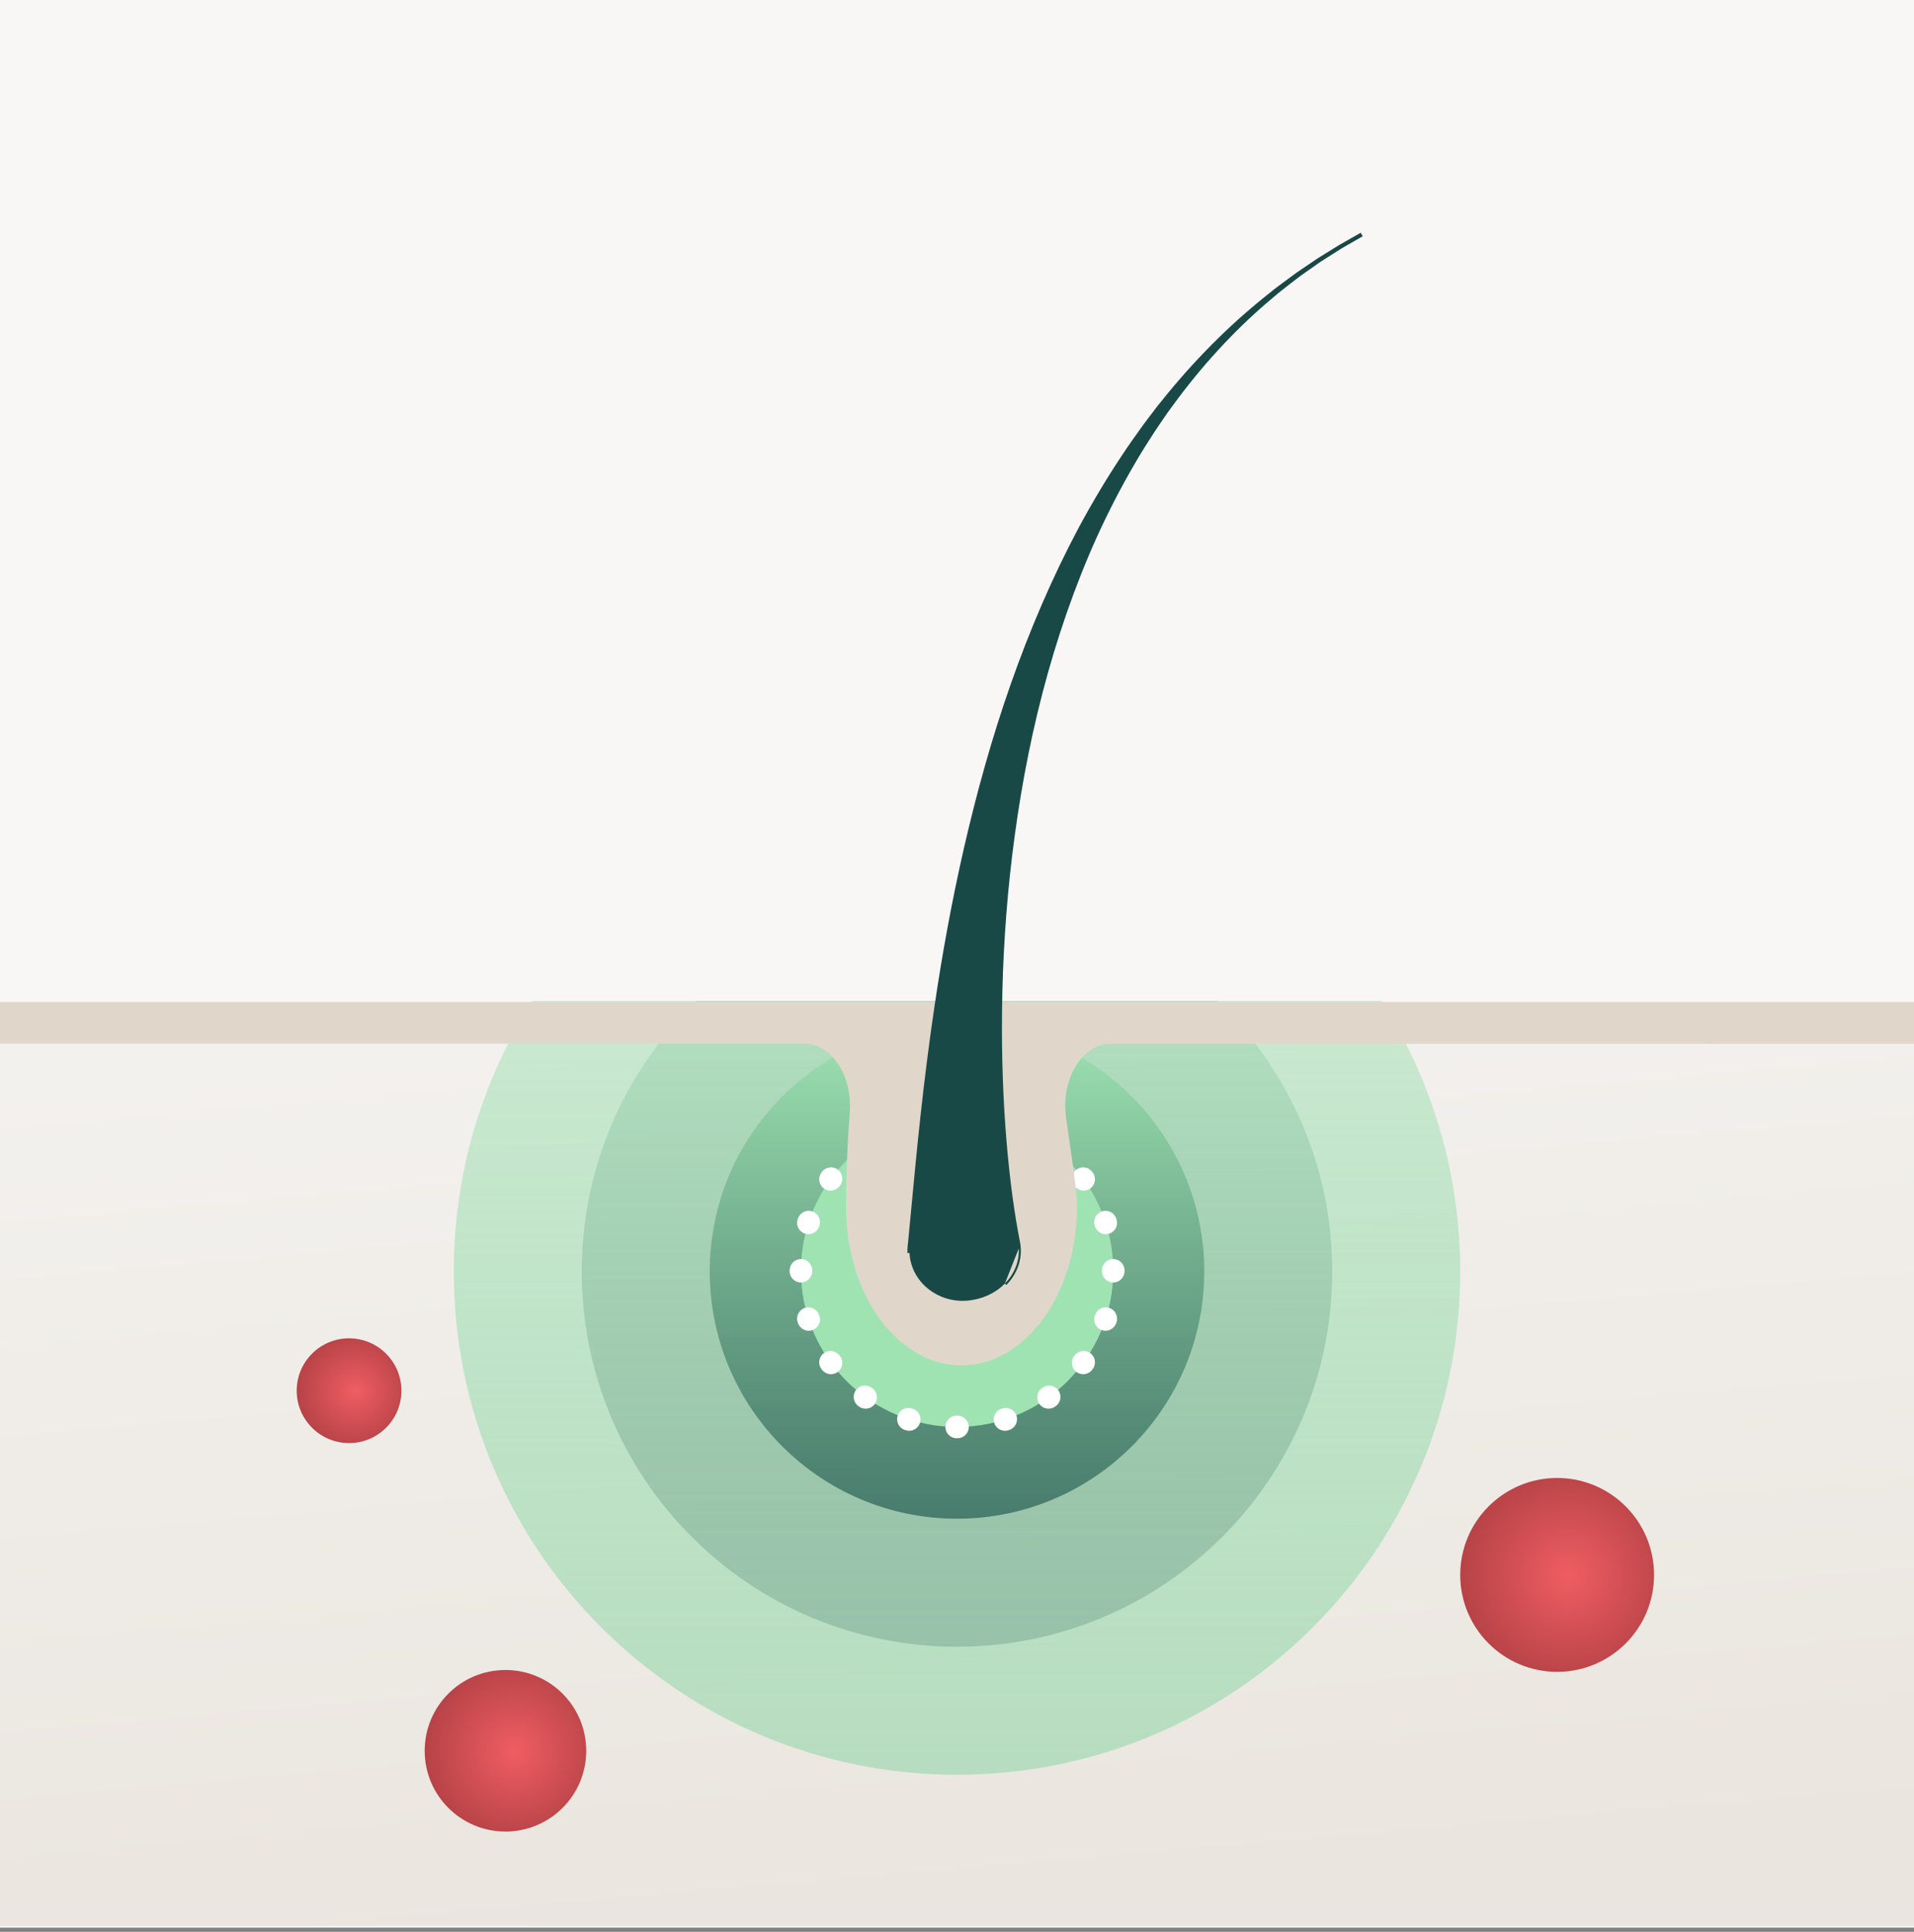 <svg width="329" height="332" viewBox="0 0 329 332" fill="none" xmlns="http://www.w3.org/2000/svg">
<rect x="0" y="0" width="329" height="332" fill="#808080" stroke="none"/>
<g clip-path="url(#clip0_17685_330291)">
<rect width="329" height="331.277" fill="#F8F7F6"/>
<path d="M329 173H0V331H329V173Z" fill="url(#paint0_linear_17685_330291)"/>
<path d="M86.883 314.766C94.55 314.766 100.766 308.55 100.766 300.883C100.766 293.216 94.55 287 86.883 287C79.216 287 73 293.216 73 300.883C73 308.55 79.216 314.766 86.883 314.766Z" fill="url(#paint1_radial_17685_330291)"/>
<path d="M267.66 287.319C276.86 287.319 284.319 279.86 284.319 270.66C284.319 261.459 276.86 254 267.66 254C258.459 254 251 261.459 251 270.66C251 279.86 258.459 287.319 267.66 287.319Z" fill="url(#paint2_radial_17685_330291)"/>
<path d="M60 248C64.971 248 69 243.971 69 239C69 234.029 64.971 230 60 230C55.029 230 51 234.029 51 239C51 243.971 55.029 248 60 248Z" fill="url(#paint3_radial_17685_330291)"/>
<path d="M164.5 305C212.273 305 251 266.273 251 218.5C251 170.727 212.273 132 164.5 132C116.727 132 78 170.727 78 218.5C78 266.273 116.727 305 164.5 305Z" fill="url(#paint4_linear_17685_330291)"/>
<path d="M164.5 283C200.122 283 229 254.122 229 218.5C229 182.878 200.122 154 164.5 154C128.878 154 100 182.878 100 218.5C100 254.122 128.878 283 164.5 283Z" fill="url(#paint5_linear_17685_330291)"/>
<rect y="130" width="329" height="42" fill="#F8F7F6"/>
<path d="M164.5 261C187.972 261 207 241.972 207 218.5C207 195.028 187.972 176 164.5 176C141.028 176 122 195.028 122 218.5C122 241.972 141.028 261 164.5 261Z" fill="url(#paint6_linear_17685_330291)"/>
<path d="M164.514 245.232C179.338 245.232 191.355 233.215 191.355 218.391C191.355 203.568 179.338 191.551 164.514 191.551C149.69 191.551 137.674 203.568 137.674 218.391C137.674 233.215 149.69 245.232 164.514 245.232Z" fill="#9FE3B2"/>
<path fill-rule="evenodd" clip-rule="evenodd" d="M164.439 189.608H164.514H164.589C165.662 189.61 166.53 190.482 166.527 191.555C166.524 192.629 165.652 193.498 164.578 193.495H164.514H164.449C163.376 193.498 162.504 192.629 162.501 191.555C162.498 190.482 163.366 189.61 164.439 189.608ZM170.895 192.241C171.224 191.219 172.319 190.657 173.341 190.986L173.482 191.032C174.501 191.367 175.058 192.465 174.724 193.484C174.389 194.504 173.292 195.061 172.272 194.726L172.15 194.686C171.128 194.357 170.566 193.263 170.895 192.241ZM158.133 192.241C158.462 193.263 157.9 194.357 156.878 194.686L156.756 194.726C155.736 195.061 154.638 194.504 154.304 193.484C153.97 192.465 154.527 191.367 155.546 191.032L155.687 190.986C156.709 190.657 157.804 191.219 158.133 192.241ZM150.367 195.495C150.996 196.365 150.802 197.579 149.933 198.21L149.828 198.285C148.962 198.918 147.746 198.73 147.112 197.864C146.479 196.998 146.667 195.781 147.534 195.147L147.653 195.06C148.522 194.431 149.737 194.625 150.367 195.495ZM178.661 195.495C179.29 194.625 180.506 194.431 181.375 195.06L181.494 195.147C182.361 195.781 182.549 196.998 181.915 197.864C181.282 198.73 180.066 198.918 179.199 198.285L179.095 198.21C178.226 197.579 178.032 196.365 178.661 195.495ZM143.987 200.989C144.853 201.623 145.04 202.84 144.407 203.706L144.332 203.81C143.702 204.679 142.487 204.873 141.618 204.245C140.748 203.614 140.553 202.399 141.182 201.53L141.27 201.411C141.904 200.545 143.12 200.356 143.987 200.989ZM185.041 200.989C185.908 200.356 187.124 200.545 187.758 201.411L187.844 201.53C188.475 202.399 188.28 203.614 187.41 204.245C186.541 204.873 185.326 204.679 184.696 203.81L184.621 203.706C183.986 202.84 184.175 201.623 185.041 200.989ZM189.422 208.182C190.441 207.847 191.539 208.404 191.873 209.423L191.919 209.565C192.248 210.586 191.686 211.682 190.664 212.011C189.642 212.34 188.547 211.777 188.219 210.756L188.179 210.634C187.844 209.613 188.401 208.515 189.422 208.182ZM139.606 208.182C140.627 208.515 141.184 209.613 140.849 210.634L140.809 210.756C140.48 211.777 139.386 212.34 138.364 212.011C137.342 211.682 136.78 210.586 137.109 209.565L137.155 209.423C137.489 208.404 138.587 207.847 139.606 208.182ZM137.678 216.378C138.752 216.381 139.62 217.253 139.618 218.326V218.391V218.455C139.62 219.53 138.752 220.402 137.678 220.404C136.605 220.407 135.733 219.539 135.73 218.466L135.73 218.391L135.73 218.316C135.733 217.243 136.605 216.376 137.678 216.378ZM191.35 216.378C192.423 216.376 193.295 217.243 193.298 218.316V218.391V218.466C193.295 219.539 192.423 220.407 191.35 220.404C190.275 220.402 189.408 219.53 189.41 218.455V218.391V218.326C189.408 217.253 190.275 216.381 191.35 216.378ZM190.664 224.772C191.686 225.101 192.248 226.196 191.919 227.218L191.873 227.36C191.539 228.379 190.441 228.936 189.422 228.601C188.401 228.266 187.844 227.17 188.179 226.149L188.219 226.027C188.547 225.005 189.642 224.443 190.664 224.772ZM138.364 224.772C139.386 224.443 140.48 225.005 140.809 226.027L140.849 226.149C141.184 227.17 140.627 228.266 139.606 228.601C138.587 228.936 137.489 228.379 137.155 227.36L137.109 227.218C136.78 226.196 137.342 225.101 138.364 224.772ZM141.618 232.538C142.487 231.909 143.702 232.104 144.332 232.973L144.407 233.077C145.04 233.943 144.853 235.159 143.987 235.792C143.12 236.427 141.904 236.238 141.27 235.372L141.182 235.252C140.553 234.383 140.748 233.167 141.618 232.538ZM187.41 232.538C188.28 233.167 188.475 234.383 187.844 235.252L187.758 235.372C187.124 236.238 185.908 236.427 185.041 235.792C184.175 235.159 183.986 233.943 184.621 233.077L184.696 232.973C185.326 232.104 186.541 231.909 187.41 232.538ZM147.112 238.919C147.746 238.052 148.962 237.864 149.828 238.498L149.933 238.573C150.802 239.203 150.996 240.418 150.367 241.287C149.737 242.158 148.522 242.352 147.653 241.722L147.534 241.636C146.667 241.001 146.479 239.785 147.112 238.919ZM181.915 238.919C182.549 239.785 182.361 241.001 181.494 241.636L181.375 241.722C180.506 242.352 179.29 242.158 178.661 241.287C178.032 240.418 178.226 239.203 179.095 238.573L179.199 238.498C180.066 237.864 181.282 238.052 181.915 238.919ZM154.304 243.299C154.638 242.278 155.736 241.722 156.756 242.056L156.878 242.097C157.9 242.424 158.462 243.52 158.133 244.541C157.804 245.563 156.709 246.125 155.687 245.796L155.546 245.751C154.527 245.416 153.97 244.318 154.304 243.299ZM174.724 243.299C175.058 244.318 174.501 245.416 173.482 245.751L173.341 245.796C172.319 246.125 171.224 245.563 170.895 244.541C170.566 243.52 171.128 242.424 172.15 242.097L172.272 242.056C173.292 241.722 174.389 242.278 174.724 243.299ZM162.501 245.227C162.504 244.153 163.376 243.285 164.449 243.288H164.514H164.578C165.652 243.285 166.524 244.153 166.527 245.227C166.53 246.3 165.662 247.172 164.589 247.175H164.514H164.439C163.366 247.172 162.498 246.3 162.501 245.227Z" fill="white"/>
<path d="M243.538 179.376H337.358V172.19H-4.165V179.346H85.684L138.302 179.355C142.945 179.355 146.544 184.886 146.066 191.214C145.573 197.799 145.423 203.288 145.423 207.48C145.423 222.468 154.322 234.654 165.268 234.654C176.212 234.654 185.111 222.468 185.111 207.48C185.111 204.975 184.649 201.775 183.939 196.93C183.723 195.438 183.491 193.822 183.245 192.064C182.326 185.479 186.022 179.367 190.92 179.367L243.538 179.376Z" fill="#E0D7CA"/>
<path d="M172.73 220.588C171.147 222.2 168.896 223.287 166.312 223.52C163.727 223.749 161.284 222.922 159.468 221.434C157.648 219.941 156.454 217.774 156.334 215.332L155.987 215.35C155.965 214.928 155.976 214.514 156.021 214.103L156.094 213.425L156.098 213.429C156.27 211.681 156.447 209.791 156.636 207.771C157.513 198.386 158.653 186.204 160.689 172.547C161.95 164.055 163.574 154.994 165.701 145.722C167.827 136.45 170.439 126.961 173.706 117.655C176.969 108.353 180.863 99.236 185.39 90.739C187.668 86.496 190.102 82.413 192.668 78.538C193.934 76.594 195.276 74.73 196.592 72.901L196.603 72.887L196.608 72.88C197.292 71.978 197.971 71.082 198.644 70.195L198.895 69.862L198.902 69.853L199.163 69.531C199.163 69.531 199.163 69.531 199.163 69.531C199.251 69.422 199.34 69.312 199.427 69.205C199.515 69.097 199.601 68.991 199.687 68.884L199.688 68.883C199.852 68.679 200.014 68.479 200.175 68.281C200.36 68.054 200.543 67.829 200.728 67.599L200.731 67.596C206.321 60.785 212.301 55.026 218.08 50.472C219.113 49.616 220.181 48.834 221.208 48.081C221.591 47.801 221.968 47.525 222.336 47.251L222.34 47.248C222.512 47.123 222.68 46.998 222.851 46.872L222.856 46.867C222.964 46.791 223.078 46.713 223.189 46.639C223.256 46.593 223.321 46.548 223.384 46.506L223.387 46.504C223.736 46.268 224.081 46.035 224.424 45.802C224.754 45.579 225.084 45.355 225.411 45.133C225.755 44.898 226.096 44.666 226.431 44.44L226.444 44.432C226.946 44.122 227.44 43.814 227.926 43.511C228.744 43.002 229.541 42.506 230.316 42.036L230.324 42.032C230.671 41.834 231.014 41.64 231.35 41.448C232.234 40.945 233.084 40.462 233.897 40L234.242 40.603C233.124 41.246 231.936 41.928 230.683 42.645C229.864 43.149 229.03 43.685 228.166 44.239C227.74 44.512 227.307 44.79 226.864 45.071C226.223 45.523 225.563 45.986 224.893 46.46C224.757 46.555 224.619 46.653 224.48 46.751C224.281 46.893 224.076 47.037 223.874 47.178C223.797 47.233 223.728 47.282 223.66 47.329C223.561 47.398 223.467 47.463 223.367 47.539C223.285 47.603 223.2 47.668 223.117 47.732L223.116 47.733C223.032 47.798 222.949 47.862 222.866 47.926C222.547 48.175 222.225 48.423 221.9 48.673C220.847 49.482 219.776 50.306 218.736 51.216L218.73 51.222C213.151 55.875 207.482 61.772 202.323 68.702C202.004 69.139 201.682 69.576 201.356 70.016C201.275 70.125 201.194 70.234 201.114 70.344C201.033 70.454 200.953 70.564 200.871 70.675C200.871 70.674 200.871 70.675 200.871 70.675L200.631 71.003L200.405 71.337L200.403 71.338C200.082 71.807 199.766 72.274 199.447 72.743C199.147 73.184 198.844 73.628 198.537 74.078C197.334 75.947 196.117 77.838 194.99 79.804L194.989 79.806C192.698 83.73 190.568 87.85 188.618 92.12C184.747 100.673 181.612 109.806 179.198 119.084C176.781 128.361 175.106 137.782 173.992 146.947C172.879 156.115 172.348 165.028 172.246 173.337C172.03 189.965 173.484 204.156 175.315 213.379L175.317 213.38C175.39 213.759 175.441 214.146 175.464 214.542V214.545C175.582 216.952 174.621 219.162 172.979 220.833L172.73 220.588ZM172.73 220.588C174.313 218.981 175.23 216.862 175.117 214.562L172.73 220.588Z" fill="#184946"/>
</g>
<defs>
<linearGradient id="paint0_linear_17685_330291" x1="155.5" y1="330.641" x2="141.894" y2="172.849" gradientUnits="userSpaceOnUse">
<stop stop-color="#EAE5DE"/>
<stop offset="1" stop-color="#F3F1EE"/>
</linearGradient>
<radialGradient id="paint1_radial_17685_330291" cx="0" cy="0" r="1" gradientUnits="userSpaceOnUse" gradientTransform="translate(88.467 300.96) rotate(69.503) scale(34.619)">
<stop stop-color="#EF5D62"/>
<stop offset="1" stop-color="#712225"/>
</radialGradient>
<radialGradient id="paint2_radial_17685_330291" cx="0" cy="0" r="1" gradientUnits="userSpaceOnUse" gradientTransform="translate(269.561 270.752) rotate(69.503) scale(41.542)">
<stop stop-color="#EF5D62"/>
<stop offset="1" stop-color="#712225"/>
</radialGradient>
<radialGradient id="paint3_radial_17685_330291" cx="0" cy="0" r="1" gradientUnits="userSpaceOnUse" gradientTransform="translate(61.027 239.05) rotate(69.503) scale(22.442)">
<stop stop-color="#EF5D62"/>
<stop offset="1" stop-color="#712225"/>
</radialGradient>
<linearGradient id="paint4_linear_17685_330291" x1="164.5" y1="362.9" x2="164.5" y2="131.931" gradientUnits="userSpaceOnUse">
<stop stop-color="#B3D8BE"/>
<stop offset="1" stop-color="#9FE4B2" stop-opacity="0.42"/>
</linearGradient>
<linearGradient id="paint5_linear_17685_330291" x1="164.5" y1="326.174" x2="164.5" y2="153.948" gradientUnits="userSpaceOnUse">
<stop stop-color="#0A3B3C" stop-opacity="0.18"/>
<stop offset="1" stop-color="#9FE4B2" stop-opacity="0.42"/>
</linearGradient>
<linearGradient id="paint6_linear_17685_330291" x1="164.5" y1="289.448" x2="164.5" y2="175.966" gradientUnits="userSpaceOnUse">
<stop stop-color="#0A3B3C" stop-opacity="0.69"/>
<stop offset="1" stop-color="#9FE4B2"/>
</linearGradient>
<clipPath id="clip0_17685_330291">
<rect width="329" height="331.277" fill="white"/>
</clipPath>
</defs>
</svg>
